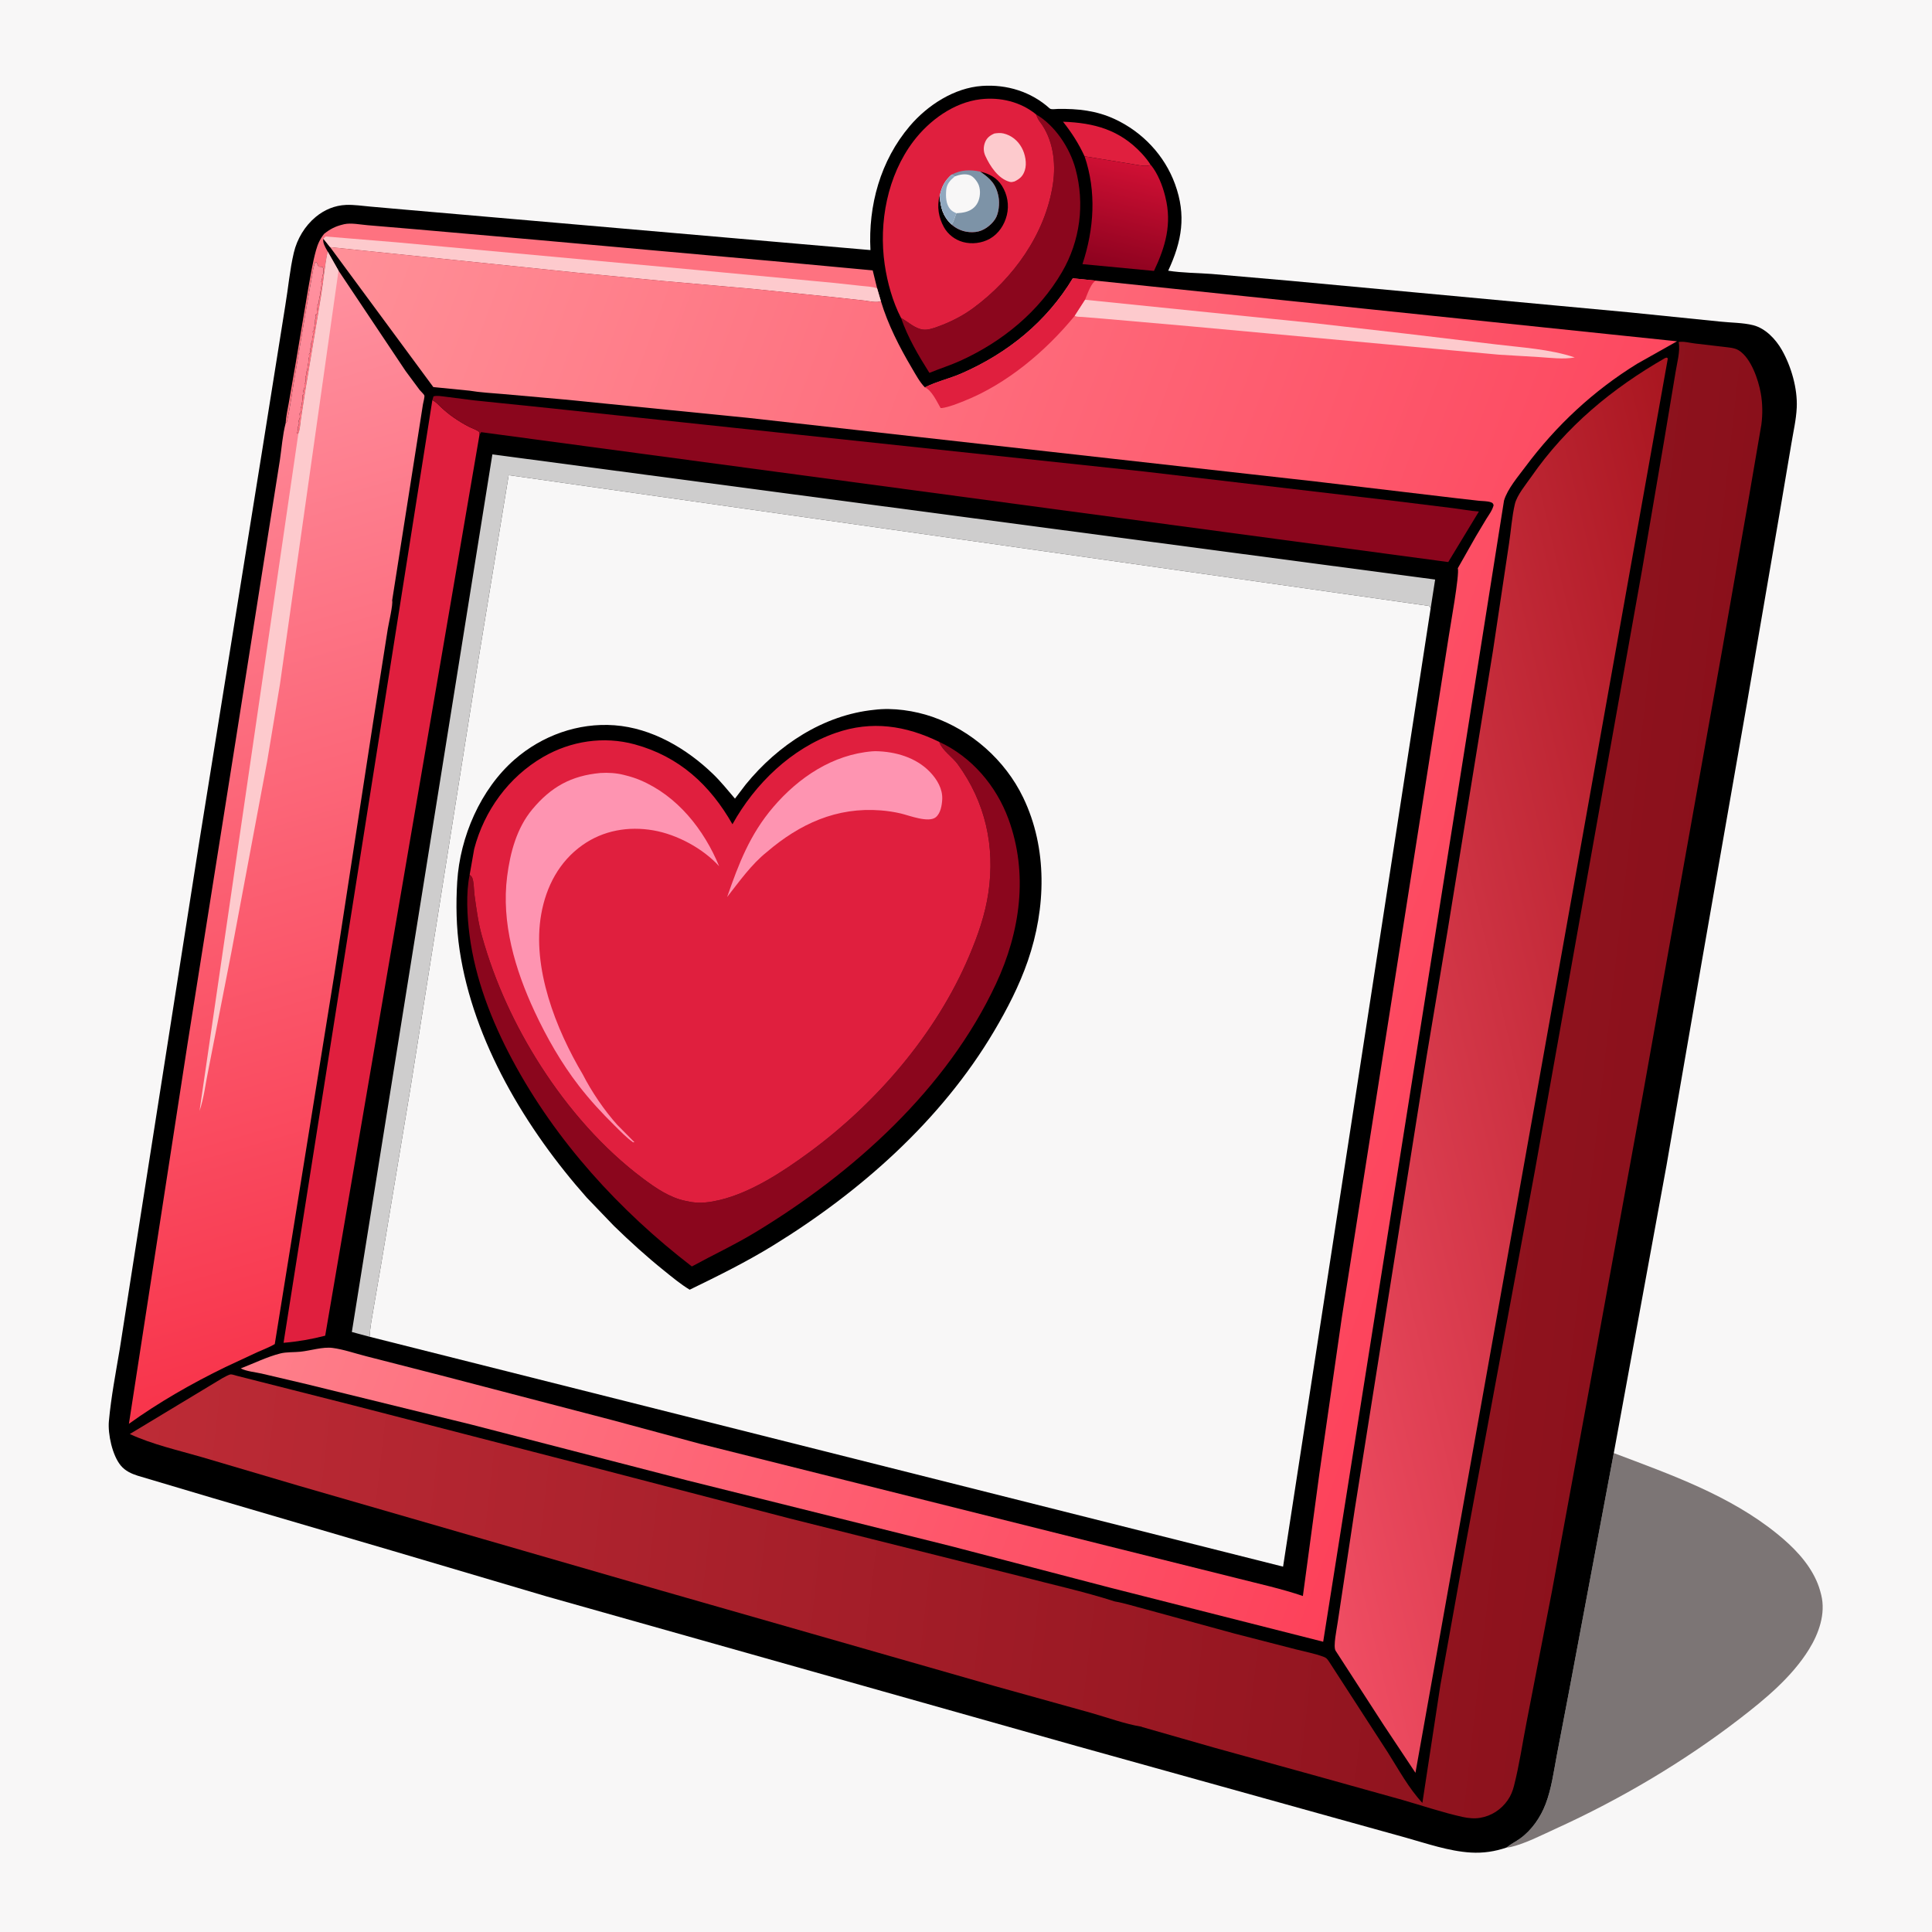 <svg version="1.1" xmlns="http://www.w3.org/2000/svg" style="display: block;" viewBox="0 0 2048 2048" width="1024" height="1024">
<defs>
	<linearGradient id="Gradient1" gradientUnits="userSpaceOnUse" x1="1175.39" y1="284.039" x2="1201.82" y2="172.914">
		<stop class="stop0" offset="0" stop-opacity="1" stop-color="rgb(141,2,31)"/>
		<stop class="stop1" offset="1" stop-opacity="1" stop-color="rgb(208,16,52)"/>
	</linearGradient>
	<linearGradient id="Gradient2" gradientUnits="userSpaceOnUse" x1="426.168" y1="1423.7" x2="113.161" y2="340.834">
		<stop class="stop0" offset="0" stop-opacity="1" stop-color="rgb(248,52,75)"/>
		<stop class="stop1" offset="1" stop-opacity="1" stop-color="rgb(255,146,160)"/>
	</linearGradient>
	<linearGradient id="Gradient3" gradientUnits="userSpaceOnUse" x1="1924.89" y1="1057.25" x2="1288.49" y2="1207.72">
		<stop class="stop0" offset="0" stop-opacity="1" stop-color="rgb(169,22,32)"/>
		<stop class="stop1" offset="1" stop-opacity="1" stop-color="rgb(240,77,99)"/>
	</linearGradient>
	<linearGradient id="Gradient4" gradientUnits="userSpaceOnUse" x1="1627.23" y1="1133.59" x2="220.546" y2="609.39">
		<stop class="stop0" offset="0" stop-opacity="1" stop-color="rgb(253,65,90)"/>
		<stop class="stop1" offset="1" stop-opacity="1" stop-color="rgb(255,144,152)"/>
	</linearGradient>
	<linearGradient id="Gradient5" gradientUnits="userSpaceOnUse" x1="1786.57" y1="1157.45" x2="200.056" y2="978.296">
		<stop class="stop0" offset="0" stop-opacity="1" stop-color="rgb(138,16,27)"/>
		<stop class="stop1" offset="1" stop-opacity="1" stop-color="rgb(189,43,54)"/>
	</linearGradient>
</defs>
<path transform="translate(0,0)" fill="rgb(248,247,247)" d="M -0 -0 L 2048 0 L 2048 2048 L -0 2048 L -0 -0 z"/>
<path transform="translate(0,0)" fill="rgb(124,117,117)" d="M 1710.68 1540.32 C 1770.88 1563.09 1833.34 1584.96 1883.9 1625.96 C 1900.64 1639.53 1916.64 1655.66 1925.53 1675.6 C 1927.49 1680.01 1928.95 1684.31 1930.13 1689 L 1930.59 1690.78 C 1935.48 1710.67 1928.02 1731.53 1917.64 1748.33 C 1899.5 1777.71 1871.06 1801.19 1843.96 1822.07 C 1784.58 1867.82 1717.41 1907.46 1649.16 1938.48 C 1634.05 1945.35 1617.61 1954.01 1601.48 1957.9 C 1599.94 1958.27 1598.59 1958.37 1597.01 1958.47 C 1601.46 1954.76 1606.81 1952.22 1611.5 1948.83 C 1623.87 1939.89 1633.1 1926.32 1638.5 1912.17 C 1644.64 1896.07 1647.04 1877.87 1650.22 1861 L 1663.24 1793 L 1710.68 1540.32 z"/>
<path transform="translate(0,0)" fill="rgb(0,0,0)" d="M 1597.01 1958.47 C 1584.66 1962.68 1572.24 1964.55 1559.17 1963.78 C 1535.75 1962.39 1511.9 1954.03 1489.38 1947.73 L 1411.83 1926.2 L 1142 1851.07 L 579.53 1692.29 L 416.157 1643.95 L 224.804 1587.78 L 145.964 1564.32 C 139.153 1562.15 132.779 1559.2 128.083 1553.6 C 119.068 1542.84 114.197 1520.12 115.431 1506.48 C 117.76 1480.76 122.782 1454.97 127.035 1429.49 L 141.228 1338.6 L 210.967 894 L 277.484 480.241 L 302.422 323.875 C 305.538 305.394 307.183 286.006 311.47 267.834 C 314.917 253.223 323.108 239.572 334.671 229.963 C 343.785 222.39 354.848 217.717 366.753 217.226 C 375.228 216.876 384.217 218.252 392.666 219.002 L 432.477 222.51 L 544.726 232.254 L 922.712 265.099 C 920.231 217.771 933.286 170.245 964.393 133.633 C 983.182 111.518 1011.5 93.091 1041.1 91.077 C 1067.27 89.297 1093 97.175 1112.68 114.912 C 1114.3 116.369 1118.94 115.519 1121.19 115.479 C 1142.53 115.102 1162.26 117.213 1181.82 126.32 C 1211.13 139.964 1234.51 164.7 1245.6 195.224 C 1257.63 228.313 1252.93 255.606 1238.34 286.963 C 1253.36 289.332 1269.26 289.261 1284.47 290.405 L 1368.25 297.71 L 1726.9 331.077 L 1823.46 340.894 C 1834.68 342.117 1847.5 341.996 1858.35 344.705 C 1871.42 347.966 1882.35 359.574 1888.84 370.956 C 1898.78 388.39 1905.54 411.85 1904.62 432.013 C 1904.03 444.953 1900.95 457.863 1898.87 470.621 L 1886.46 543.967 L 1852.03 744.5 L 1803.93 1019.59 L 1766.57 1235.4 L 1710.68 1540.32 L 1663.24 1793 L 1650.22 1861 C 1647.04 1877.87 1644.64 1896.07 1638.5 1912.17 C 1633.1 1926.32 1623.87 1939.89 1611.5 1948.83 C 1606.81 1952.22 1601.46 1954.76 1597.01 1958.47 z"/>
<path transform="translate(0,0)" fill="rgb(224,31,62)" d="M 1149.7 165.7 C 1143.4 152.126 1136.15 140.757 1126.84 129.033 C 1160.1 130.199 1187.1 137.663 1210.38 162.754 C 1213.85 166.49 1217.06 170.51 1219.78 174.832 C 1214.74 177.181 1206.03 174.775 1200.53 173.998 L 1149.7 165.7 z"/>
<path transform="translate(0,0)" fill="url(#Gradient1)" d="M 1149.7 165.7 L 1200.53 173.998 C 1206.03 174.775 1214.74 177.181 1219.78 174.832 L 1220.06 174.998 C 1227.19 183.725 1232.26 196.549 1234.97 207.378 L 1235.34 208.93 C 1242.46 237.337 1235.44 261.58 1223.27 287.189 L 1147.44 279.992 C 1159.8 242.77 1162.45 203.162 1149.7 165.7 z"/>
<path transform="translate(0,0)" fill="rgb(139,6,29)" d="M 1098.19 121.188 C 1118.35 132.867 1134.12 156.856 1140.11 179.094 C 1150.08 216.085 1145.04 255.379 1125.71 288.498 C 1101.14 330.588 1062.63 362.006 1018.59 382.168 C 1007.69 387.159 996.273 390.7 985.211 395.263 C 973.468 376.696 962.375 357.885 955.135 337.028 C 962.688 341.058 969.181 347.941 978 349.299 C 983.283 350.113 989.008 348.067 993.919 346.306 C 1007.08 341.584 1020.2 335.006 1031.5 326.696 C 1074.15 295.321 1108.35 247.84 1116.2 194.677 C 1119.49 172.332 1116.32 147.453 1102.26 129.023 C 1100.57 126.809 1099.64 124.816 1098.61 122.252 L 1098.19 121.188 z"/>
<path transform="translate(0,0)" fill="rgb(254,114,128)" d="M 343.52 247.922 C 350.028 242.771 355.286 239.987 363.5 237.994 L 364.886 237.647 C 372.096 236.036 382.065 238.106 389.5 238.714 L 440.6 243.04 L 565.5 253.975 L 819.5 276.791 L 925.108 286.623 L 929.767 305.548 L 933.778 319.201 C 929.234 321.169 920.89 319.074 915.858 318.496 L 877.916 314.362 L 797 306.105 L 703 297.817 L 611.75 289.013 L 349.892 261.946 L 342.839 253.1 C 341.695 257.056 344.954 262.353 346.849 265.756 L 347.374 266.683 C 344.179 282.006 342.947 297.947 340.434 313.434 L 323.486 415.344 L 319.003 444.5 C 318.285 449.349 318.153 455.275 316.242 459.77 L 314.868 459.186 L 315.755 456 C 315.878 454.645 315.272 454.023 315.839 452.579 C 316.644 450.528 317.179 449.863 316.848 447.5 L 316.51 446 C 317.803 443.855 318.02 442.517 317.755 440 L 317.51 438.5 L 319 436.5 C 318.58 434.701 318.344 433.815 318.943 432.006 C 319.684 429.767 319.399 431.285 319.78 428.99 L 320 427.5 C 320.423 425.004 320.857 422.887 320.648 420.328 L 320.51 419 L 322 417.5 L 321.51 414 C 322.439 412.135 322.892 410.886 322.833 408.812 L 322.755 407 C 324.125 405.161 324.103 403.858 323.786 401.594 C 323.383 398.717 325.147 398.25 324.51 395 C 325.336 393.257 325.771 392.175 325.908 390.219 C 326.095 387.547 326.93 385.254 327 382.5 L 327.005 381.005 C 327.249 379.571 327.851 378.552 327.755 377 L 327.51 375.5 C 329.159 373.513 328.895 373.023 329 370.5 L 329.005 369.25 C 330.368 366.853 329.876 366.614 329.51 364 C 330.585 362.617 330.767 362.171 330.893 360.375 C 331.038 358.303 330.839 359.025 331.251 357.49 C 331.731 355.706 332.127 354.643 331.817 352.75 L 331.51 351.5 L 332.755 350 C 332.911 346.693 333.916 343.802 334 340.5 C 334.049 338.549 333.791 339.451 334.503 337.659 C 335.185 335.942 334.804 335.299 334.51 333.5 L 336 332.5 C 335.437 328.476 337.073 327.024 336.51 323 L 337.75 321.505 C 337.929 317.203 339.419 313.188 339.755 309 C 339.973 306.28 341.254 302.173 340.848 299.688 L 340.51 298.5 C 342.209 295.08 340.919 292.949 342.755 290 L 342.755 287 C 342.943 284.379 343.028 285.047 341.787 282.964 L 337.726 282.628 L 335.548 278.052 L 334.217 277.879 C 332 283.173 331.319 289.307 330.311 294.936 L 325.073 324.493 L 311.242 406.47 C 308.952 419.925 307.238 433.832 304.096 447.109 L 302.79 448.602 C 303.15 441.37 304.97 433.819 306.212 426.662 L 313.113 386.96 L 326.718 306.028 C 329.213 292.459 331.274 278.664 334.976 265.364 C 336.854 258.615 339.191 253.467 343.52 247.922 z"/>
<path transform="translate(0,0)" fill="rgb(253,202,205)" d="M 345.163 250.69 L 420.379 256.873 L 743.495 286.651 L 883.514 299.848 L 912.472 302.975 C 918.196 303.599 924.263 303.787 929.767 305.548 L 933.778 319.201 C 929.234 321.169 920.89 319.074 915.858 318.496 L 877.916 314.362 L 797 306.105 L 703 297.817 L 611.75 289.013 L 349.892 261.946 L 342.839 253.1 L 345.163 250.69 z"/>
<path transform="translate(0,0)" fill="rgb(224,31,62)" d="M 955.135 337.028 C 946.287 319.971 940.584 299.361 937.825 280.433 C 931.328 235.856 940.7 186.203 968.212 149.823 C 984.978 127.653 1011.13 108.505 1039.44 105.206 C 1060.35 102.769 1081.79 107.856 1098.19 121.188 L 1098.61 122.252 C 1099.64 124.816 1100.57 126.809 1102.26 129.023 C 1116.32 147.453 1119.49 172.332 1116.2 194.677 C 1108.35 247.84 1074.15 295.321 1031.5 326.696 C 1020.2 335.006 1007.08 341.584 993.919 346.306 C 989.008 348.067 983.283 350.113 978 349.299 C 969.181 347.941 962.688 341.058 955.135 337.028 z"/>
<path transform="translate(0,0)" fill="rgb(0,0,0)" d="M 1038.93 181.856 C 1048.77 184.24 1056.6 188.178 1062.14 197 C 1067.93 206.216 1069.86 217.444 1067.3 228 C 1064.81 238.257 1058.63 247.75 1049.34 253.031 C 1040.95 257.804 1030.1 259.126 1020.78 256.546 C 1012.24 254.181 1004.86 248.505 1000.57 240.75 C 995.043 230.766 992.911 218.845 996.063 207.775 C 997.165 220.163 999.331 229.034 1008.68 237.985 L 1009.32 238.543 C 1016.33 244.472 1025.05 246.92 1034.17 245.899 C 1042.4 244.976 1050.14 239.272 1054.75 232.5 C 1058.83 226.514 1059.8 215.504 1058.46 208.495 C 1055.89 195.084 1049.66 189.224 1038.93 181.856 z"/>
<path transform="translate(0,0)" fill="rgb(253,202,205)" d="M 1054.13 141.5 C 1057.45 141.052 1060.47 140.703 1063.77 141.482 C 1072.21 143.472 1078.88 148.958 1083.05 156.524 C 1086.73 163.193 1088.75 173.065 1086.38 180.478 C 1084.39 186.695 1081.22 189.484 1075.5 192.332 C 1073.74 192.798 1072.21 193.282 1070.38 192.786 C 1058.12 189.465 1049.37 175.979 1044.46 165.153 C 1042.38 160.554 1042.35 155.665 1044.15 150.977 C 1046.02 146.105 1049.47 143.498 1054.13 141.5 z"/>
<path transform="translate(0,0)" fill="rgb(125,147,167)" d="M 1008.84 185.061 C 1018.95 179.943 1027.99 179.676 1038.93 181.856 C 1049.66 189.224 1055.89 195.084 1058.46 208.495 C 1059.8 215.504 1058.83 226.514 1054.75 232.5 C 1050.14 239.272 1042.4 244.976 1034.17 245.899 C 1025.05 246.92 1016.33 244.472 1009.32 238.543 L 1008.68 237.985 C 999.331 229.034 997.165 220.163 996.063 207.775 L 996.169 207.671 C 998.231 197.802 1001.35 191.697 1008.84 185.061 z"/>
<path transform="translate(0,0)" fill="rgb(248,247,247)" d="M 1012.15 186.975 C 1017.08 185.077 1023.06 183.851 1028.23 185.739 C 1032.08 187.144 1036.24 192.733 1037.6 196.5 C 1039.61 202.085 1039.08 209.538 1036.37 214.825 C 1033.62 220.178 1029.07 223.241 1023.35 224.764 C 1020.31 225.572 1016.99 225.848 1013.86 226.025 C 1012.25 229.311 1011.06 235.613 1008.68 237.985 C 999.331 229.034 997.165 220.163 996.063 207.775 L 996.169 207.671 C 998.231 197.802 1001.35 191.697 1008.84 185.061 L 1012.15 186.975 z"/>
<path transform="translate(0,0)" fill="rgb(144,168,191)" d="M 1008.84 185.061 L 1012.15 186.975 C 1007.27 191.081 1003.58 194.884 1003.02 201.5 C 1002.44 208.245 1002.64 216.357 1007.28 221.737 C 1009.21 223.971 1011.24 224.862 1013.86 226.025 C 1012.25 229.311 1011.06 235.613 1008.68 237.985 C 999.331 229.034 997.165 220.163 996.063 207.775 L 996.169 207.671 C 998.231 197.802 1001.35 191.697 1008.84 185.061 z"/>
<path transform="translate(0,0)" fill="rgb(206,205,205)" d="M 391.815 1417.02 L 372.966 1411.97 L 521.932 481.669 L 1521.31 614.347 L 1516.56 644.732 L 1514.87 642.317 L 539.243 503.667 L 506.961 700.302 L 435.244 1152.62 L 404.55 1337.11 L 395.99 1386.94 C 394.341 1396.72 392.262 1407.14 391.815 1417.02 z"/>
<path transform="translate(0,0)" fill="rgb(224,31,62)" d="M 458.306 424.209 C 461.884 425.675 464.708 429.101 467.516 431.699 C 471.759 435.624 476.161 439.309 480.921 442.596 C 486.006 446.108 491.321 449.367 496.807 452.216 C 500.275 454.017 505.35 455.461 508.136 458.068 L 508.231 461.16 L 344.716 1415.89 C 330.095 1419.66 315.625 1422.19 300.572 1423.43 L 458.306 424.209 z"/>
<path transform="translate(0,0)" fill="rgb(139,6,29)" d="M 458.306 424.209 L 459.5 420.196 C 463.108 419.01 468.156 420.09 471.927 420.5 L 502.463 424.389 L 582.5 432.642 L 1213.25 499.876 L 1476.59 530.822 L 1540.09 538.637 C 1549.23 539.786 1558.52 541.585 1567.69 542.229 L 1535.21 595.794 L 510 458.109 L 508.231 461.16 L 508.136 458.068 C 505.35 455.461 500.275 454.017 496.807 452.216 C 491.321 449.367 486.006 446.108 480.921 442.596 C 476.161 439.309 471.759 435.624 467.516 431.699 C 464.708 429.101 461.884 425.675 458.306 424.209 z"/>
<path transform="translate(0,0)" fill="url(#Gradient2)" d="M 316.242 459.77 C 318.153 455.275 318.285 449.349 319.003 444.5 L 323.486 415.344 L 340.434 313.434 C 342.947 297.947 344.179 282.006 347.374 266.683 L 358.841 286.884 L 430.01 393.369 L 444.88 413.418 C 445.917 414.711 449.512 418.044 449.841 419.221 C 450.308 420.893 448.676 426.456 448.333 428.604 L 442.989 462.761 L 415.7 636.514 C 416.8 640.487 411.953 661.16 411.084 666.583 L 395.69 764.494 L 354.544 1032.11 L 291.274 1424.79 C 285.614 1428.17 278.888 1430.61 272.849 1433.34 L 238.868 1449.18 C 203.784 1466.25 168.336 1486.48 136.65 1509.32 L 198.893 1105.87 L 249.727 785.568 L 286.132 554.428 L 296.672 487.852 C 298.583 474.972 299.525 461.18 302.79 448.602 L 304.096 447.109 C 307.238 433.832 308.952 419.925 311.242 406.47 L 325.073 324.493 L 330.311 294.936 C 331.319 289.307 332 283.173 334.217 277.879 L 335.548 278.052 L 337.726 282.628 L 341.787 282.964 C 343.028 285.047 342.943 284.379 342.755 287 L 342.755 290 C 340.919 292.949 342.209 295.08 340.51 298.5 L 340.848 299.688 C 341.254 302.173 339.973 306.28 339.755 309 C 339.419 313.188 337.929 317.203 337.75 321.505 L 336.51 323 C 337.073 327.024 335.437 328.476 336 332.5 L 334.51 333.5 C 334.804 335.299 335.185 335.942 334.503 337.659 C 333.791 339.451 334.049 338.549 334 340.5 C 333.916 343.802 332.911 346.693 332.755 350 L 331.51 351.5 L 331.817 352.75 C 332.127 354.643 331.731 355.706 331.251 357.49 C 330.839 359.025 331.038 358.303 330.893 360.375 C 330.767 362.171 330.585 362.617 329.51 364 C 329.876 366.614 330.368 366.853 329.005 369.25 L 329 370.5 C 328.895 373.023 329.159 373.513 327.51 375.5 L 327.755 377 C 327.851 378.552 327.249 379.571 327.005 381.005 L 327 382.5 C 326.93 385.254 326.095 387.547 325.908 390.219 C 325.771 392.175 325.336 393.257 324.51 395 C 325.147 398.25 323.383 398.717 323.786 401.594 C 324.103 403.858 324.125 405.161 322.755 407 L 322.833 408.812 C 322.892 410.886 322.439 412.135 321.51 414 L 322 417.5 L 320.51 419 L 320.648 420.328 C 320.857 422.887 320.423 425.004 320 427.5 L 319.78 428.99 C 319.399 431.285 319.684 429.767 318.943 432.006 C 318.344 433.815 318.58 434.701 319 436.5 L 317.51 438.5 L 317.755 440 C 318.02 442.517 317.803 443.855 316.51 446 L 316.848 447.5 C 317.179 449.863 316.644 450.528 315.839 452.579 C 315.272 454.023 315.878 454.645 315.755 456 L 314.868 459.186 L 316.242 459.77 z"/>
<path transform="translate(0,0)" fill="rgb(253,202,205)" d="M 316.242 459.77 C 318.153 455.275 318.285 449.349 319.003 444.5 L 323.486 415.344 L 340.434 313.434 C 342.947 297.947 344.179 282.006 347.374 266.683 L 358.841 286.884 L 296.806 725.067 L 283.349 806.194 L 245.179 1009.92 L 221.029 1133.32 C 217.919 1147.92 216.32 1163.55 211.501 1177.67 L 316.242 459.77 z"/>
<path transform="translate(0,0)" fill="url(#Gradient3)" d="M 1765.13 379.5 L 1766.96 379.074 L 1767.97 380 L 1500.44 1879.25 L 1466.73 1828.55 L 1415.8 1749.84 C 1412.96 1745.56 1417.11 1726.36 1417.95 1720.14 L 1436.12 1599.73 L 1512.39 1119.09 L 1534.28 988 L 1582.64 689.637 L 1599.57 576.602 C 1601.71 562.755 1602.64 547.916 1605.82 534.343 C 1608.02 524.912 1617.66 513.383 1623.17 505.469 C 1660.52 451.763 1708.68 411.968 1765.13 379.5 z"/>
<path transform="translate(0,0)" fill="url(#Gradient4)" d="M 349.892 261.946 L 611.75 289.013 L 703 297.817 L 797 306.105 L 877.916 314.362 L 915.858 318.496 C 920.89 319.074 929.234 321.169 933.778 319.201 C 941.218 344.029 953.511 368.004 966.675 390.265 C 970.676 397.03 974.861 404.983 980.405 410.624 C 992.619 404.468 1006.72 401.339 1019.37 395.798 C 1068.45 374.294 1109.46 341.012 1137.22 295.019 L 1161.67 297.506 L 1777.71 361.789 L 1735.6 385.515 C 1689.18 414.141 1649.63 450.97 1617.06 494.685 C 1609.4 504.978 1597.9 518.35 1594.31 530.66 L 1402.63 1740.31 L 1176.16 1682.84 L 1008 1638.96 L 728.252 1569.22 L 499 1509.95 L 324.638 1467.17 L 277.391 1456.06 C 270.814 1454.56 261.035 1453.69 255.203 1450.55 C 268.808 1445.37 283.207 1438.21 297.19 1434.71 C 303.814 1433.05 311.625 1433.58 318.5 1432.87 C 329.118 1431.76 342.07 1427.53 352.448 1428.85 C 364.075 1430.34 376.573 1434.74 388.002 1437.62 L 467.362 1457.96 L 648.844 1505.33 L 742.066 1530.49 L 1174 1638.7 L 1310.86 1672.87 C 1334.27 1678.85 1358.25 1684.04 1381.11 1691.84 L 1398.49 1562.78 L 1422.31 1397.1 L 1535.86 673.775 C 1537.27 663.978 1547.32 608.994 1545.34 602.336 L 1564.57 568.43 L 1575.7 549.862 C 1578.63 545.215 1581.95 540.883 1583.31 535.5 C 1582.53 533.567 1582.45 533.145 1580.32 532.391 C 1576.69 531.109 1571.82 531.254 1568 530.874 L 1542.94 528.019 L 1394.33 510.374 L 792.823 442.926 L 597.932 423.462 L 533.429 417.723 C 521.571 416.677 509.377 416.097 497.642 414.123 L 459.339 410.314 L 349.892 261.946 z"/>
<path transform="translate(0,0)" fill="rgb(224,31,62)" d="M 980.405 410.624 C 992.619 404.468 1006.72 401.339 1019.37 395.798 C 1068.45 374.294 1109.46 341.012 1137.22 295.019 L 1161.67 297.506 C 1157.14 299.3 1153.19 310.315 1151.23 315.091 L 1150.24 317.753 L 1139.25 334.792 C 1108.56 372.239 1067.37 407.029 1022.03 425.042 C 1015.01 427.831 1006.11 431.484 998.639 432.52 L 997.084 432.546 C 993.376 426.18 987.589 413.537 980.405 410.624 z"/>
<path transform="translate(0,0)" fill="rgb(253,202,205)" d="M 1150.24 317.753 L 1391.96 342.422 L 1491.67 353.844 L 1585.6 365.059 C 1613.11 368.404 1642.96 370.015 1669.27 378.898 C 1657.47 381.081 1643.61 379.304 1631.68 378.523 L 1588.87 375.964 L 1260.61 345.772 L 1171.27 337.948 L 1147.5 335.988 C 1144.83 335.784 1141.57 336.133 1139.25 334.792 L 1150.24 317.753 z"/>
<path transform="translate(0,0)" fill="url(#Gradient5)" d="M 1181.63 1697.58 C 1192.57 1699.48 1203.06 1702.97 1213.8 1705.7 L 1308.73 1731.67 L 1373.58 1748.36 C 1383.18 1750.84 1393.7 1752.79 1402.97 1756.23 C 1406.26 1757.45 1406.95 1758.71 1408.91 1761.5 L 1471.33 1857.96 C 1482.79 1876.01 1493.16 1895.44 1507.79 1911.15 L 1526.79 1786.71 L 1554.72 1631.5 L 1627.19 1240.26 L 1740.6 604.5 L 1764.35 465.328 L 1776.08 394.993 C 1777.58 385.213 1781.38 372.242 1779.45 362.542 C 1784.58 361.574 1791.33 363.488 1796.56 364.093 L 1826.94 367.643 C 1832.26 368.336 1838.62 368.521 1843.24 371.437 C 1856.24 379.661 1863.93 402.481 1866.51 416.938 C 1868.43 427.691 1868.57 439.292 1867.12 450.106 L 1853 532.49 L 1825.5 689.363 L 1741.52 1160.05 L 1684.41 1473.22 L 1645.28 1686 L 1618.21 1825.68 C 1613.85 1847.97 1610.53 1871.05 1604.91 1893.04 C 1603.5 1898.57 1601.53 1903.52 1598.27 1908.22 C 1591.33 1918.21 1581.08 1924.95 1569 1926.98 C 1562.96 1927.99 1556.37 1927.36 1550.45 1926.05 C 1529.07 1921.32 1507.58 1914.01 1486.5 1907.95 L 1390.69 1881.23 L 1288.41 1852.95 L 1210.33 1830.62 L 1210.23 1830.4 C 1192.29 1827.48 1173.43 1820.47 1155.83 1815.52 L 1054.9 1787.42 L 697.85 1685.17 L 317.402 1575.17 L 213.804 1544.57 C 188.709 1537.28 161.253 1531.12 137.595 1520.13 L 235.491 1461.06 C 237.55 1459.99 242.411 1457.1 244.616 1456.91 C 246.127 1456.78 249.535 1458.05 251.089 1458.41 L 273.347 1464.06 L 374.839 1489.81 L 610.845 1550.74 L 837.215 1609.66 L 1080.23 1670.56 C 1113.93 1679.41 1148.47 1686.9 1181.63 1697.58 z"/>
<path transform="translate(0,0)" fill="rgb(248,247,247)" d="M 391.815 1417.02 C 392.262 1407.14 394.341 1396.72 395.99 1386.94 L 404.55 1337.11 L 435.244 1152.62 L 506.961 700.302 L 539.243 503.667 L 1514.87 642.317 L 1516.56 644.732 L 1360.12 1660.71 L 391.815 1417.02 z"/>
<path transform="translate(0,0)" fill="rgb(0,0,0)" d="M 926.939 752.411 C 946.574 749.923 969.639 753.384 988.222 759.809 C 1029.69 774.147 1065.51 805.778 1084.59 845.38 C 1110.65 899.449 1108.78 962.697 1089.54 1018.56 C 1080.5 1044.78 1067.71 1069.56 1053.59 1093.38 C 997.792 1187.52 912.059 1263.4 819.47 1320.29 C 790.851 1337.88 761.257 1352.49 731.1 1367.14 C 721.417 1361.28 712.521 1353.83 703.703 1346.74 C 685.195 1331.85 667.807 1316.05 650.781 1299.49 L 622.009 1269.54 C 557.686 1196.92 501.758 1104.17 487.198 1007.03 C 483.655 983.385 483.199 958.425 484.672 934.585 C 487.607 887.084 509.358 836.596 545.563 805.056 C 574.671 779.699 612.915 765.944 651.498 768.829 C 691.01 771.784 727.852 793.449 755.864 820.5 C 764.178 828.529 771.562 837.798 779.089 846.569 L 790.576 831.494 C 824.568 789.84 872.787 757.851 926.939 752.411 z"/>
<path transform="translate(0,0)" fill="rgb(139,6,29)" d="M 995.717 786.474 C 1029.95 802.26 1056 832.857 1068.93 868 C 1090.31 926.108 1081.54 987.826 1055.71 1043.07 C 1003.57 1154.58 904.564 1243.37 800.868 1306.2 C 778.923 1319.49 755.872 1330.24 733.388 1342.5 C 656.437 1283.27 589.187 1209.57 543.196 1123.65 C 521.193 1082.55 503.671 1037.55 497.71 991.091 C 495.167 971.264 493.782 946.777 497.869 927.218 C 498.733 928.2 499.899 928.982 500.461 930.163 C 502.382 934.199 502.382 944.298 503.013 948.903 C 504.995 963.368 506.935 978.095 510.871 992.188 C 524.591 1041.3 545.882 1087.29 573.387 1130.16 C 602.133 1174.98 639.082 1217.55 681.93 1249.5 C 695.259 1259.44 709.799 1269.43 726.336 1272.92 L 728 1273.25 L 733.363 1274.29 C 743.371 1275.79 753.241 1274.37 763 1272.03 C 796.305 1264.06 829.602 1242.15 857 1222.11 C 928.934 1169.5 992.64 1095.56 1027.45 1013.16 C 1036.61 991.499 1044.29 969.692 1047.73 946.318 C 1054.96 897.184 1044.57 850.25 1015.16 810 C 1009.88 802.786 998.918 795.381 995.977 787.292 L 995.717 786.474 z"/>
<path transform="translate(0,0)" fill="rgb(224,31,62)" d="M 497.869 927.218 L 502.663 899.925 C 513.308 859.279 539.205 823.652 575.633 802.5 C 605.055 785.416 639.943 780.068 672.908 789.078 C 719.933 801.931 752.669 831.983 776.434 873.758 C 800.317 830.76 838.945 793.266 885.905 776.904 C 924.1 763.596 960.045 769.116 995.717 786.474 L 995.977 787.292 C 998.918 795.381 1009.88 802.786 1015.16 810 C 1044.57 850.25 1054.96 897.184 1047.73 946.318 C 1044.29 969.692 1036.61 991.499 1027.45 1013.16 C 992.64 1095.56 928.934 1169.5 857 1222.11 C 829.602 1242.15 796.305 1264.06 763 1272.03 C 753.241 1274.37 743.371 1275.79 733.363 1274.29 L 728 1273.25 L 726.336 1272.92 C 709.799 1269.43 695.259 1259.44 681.93 1249.5 C 639.082 1217.55 602.133 1174.98 573.387 1130.16 C 545.882 1087.29 524.591 1041.3 510.871 992.188 C 506.935 978.095 504.995 963.368 503.013 948.903 C 502.382 944.298 502.382 934.199 500.461 930.163 C 499.899 928.982 498.733 928.2 497.869 927.218 z"/>
<path transform="translate(0,0)" fill="rgb(254,148,177)" d="M 924.678 796.426 L 928 796.282 C 949.059 796.616 971.044 802.852 985.971 818.5 C 993.356 826.242 999.387 836.375 998.797 847.434 C 998.468 853.602 997.085 862.104 992.006 866.271 C 984.309 872.586 963.666 864.388 954.99 862.341 C 948.113 860.719 940.773 859.619 933.737 859.059 C 886.839 855.328 847.743 873.295 812.805 903.222 C 796.441 916.301 783.6 934.528 770.802 950.874 C 783.04 915.56 794.957 884.465 819.688 855.536 C 846.608 824.045 882.75 799.889 924.678 796.426 z"/>
<path transform="translate(0,0)" fill="rgb(254,148,177)" d="M 636.436 819.401 C 644.433 818.866 653.284 819.41 661.072 821.386 L 663 821.884 C 668.345 823.209 673.313 824.749 678.398 826.887 C 717.985 843.529 746.34 879.434 762.312 918.231 C 745.181 899.407 717.819 884.628 692.683 880.238 C 666.227 875.617 639.577 880.198 617.487 895.804 C 592.756 913.275 578.939 939.726 573.734 969 C 563.621 1025.88 589.201 1090.83 617.809 1139.01 C 627.037 1157.11 640.612 1177.11 654.231 1192.28 L 672.567 1210.84 L 671 1210.85 C 663.845 1205.76 657.525 1199.06 651.271 1192.91 C 637.827 1179.69 625.307 1166.05 613.736 1151.13 C 595.104 1127.09 579.492 1099.75 566.672 1072.24 C 546.021 1027.92 531.219 978.207 537.618 928.813 C 540.866 903.739 547.697 877.835 564.232 857.983 C 584.129 834.093 605.597 822.234 636.436 819.401 z"/>
</svg>